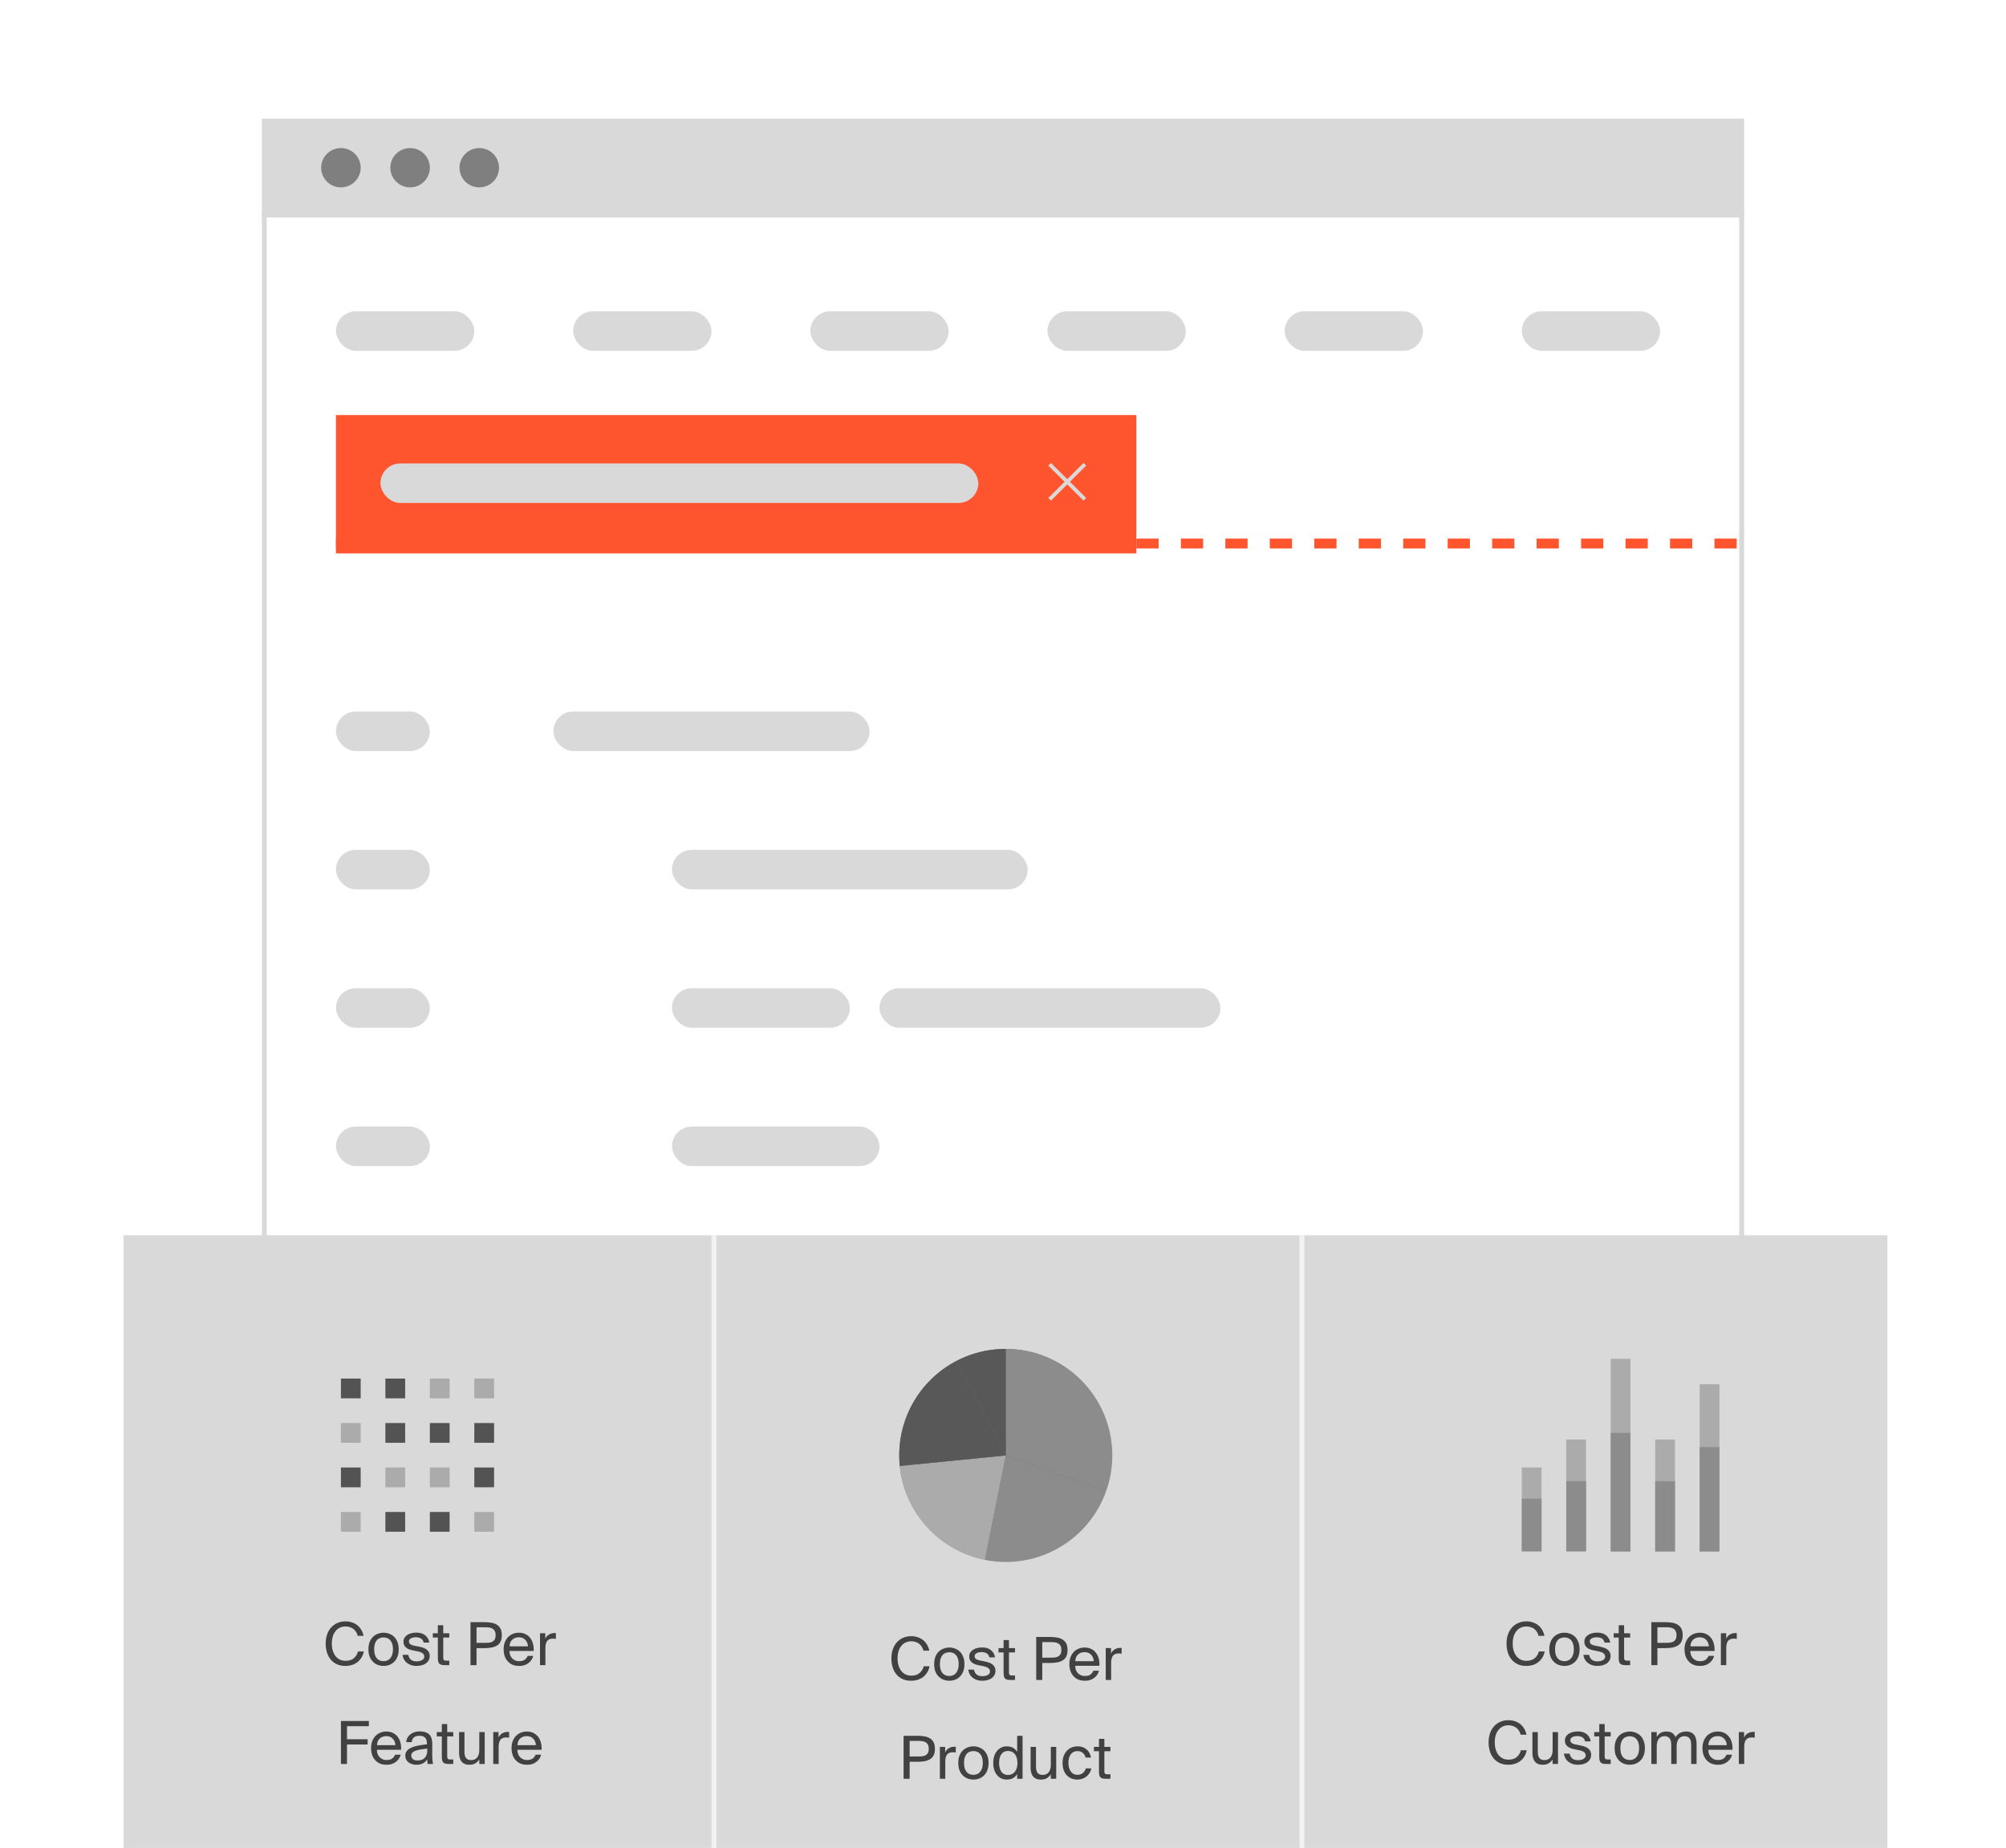 <svg width="406" height="374" viewBox="0 0 406 374" fill="none" xmlns="http://www.w3.org/2000/svg"><path fill="#fff" d="M0 0h406v374H0z"/><path d="M53.5 43.5h299V306a1.5 1.5 0 0 1-1.5 1.5H55a1.5 1.5 0 0 1-1.5-1.5V43.5Z" fill="#fff" stroke="#D9D9D9"/><mask id="a" style="mask-type:alpha" maskUnits="userSpaceOnUse" x="53" y="43" width="300" height="266"><path d="M53 43h300v265H53V43Z" fill="#D9D9D9"/></mask><g mask="url(#a)"><rect x="68" y="144" width="19" height="8" rx="4" fill="#D9D9D9"/><rect x="68" y="172" width="19" height="8" rx="4" fill="#D9D9D9"/><rect x="68" y="228" width="19" height="8" rx="4" fill="#D9D9D9"/><rect x="68" y="256" width="19" height="8" rx="4" fill="#D9D9D9"/><rect x="68" y="283" width="19" height="8" rx="4" fill="#D9D9D9"/><rect x="68" y="200" width="19" height="8" rx="4" fill="#D9D9D9"/><rect x="136" y="228" width="42" height="8" rx="4" fill="#D9D9D9"/><rect x="136" y="256" width="143" height="8" rx="4" fill="#D9D9D9"/><rect x="151" y="283" width="100" height="8" rx="4" fill="#D9D9D9"/><rect x="136" y="172" width="72" height="8" rx="4" fill="#D9D9D9"/><rect x="136" y="200" width="36" height="8" rx="4" fill="#D9D9D9"/><rect x="178" y="200" width="69" height="8" rx="4" fill="#D9D9D9"/><rect x="164" y="63.001" width="28" height="8" rx="4" fill="#D9D9D9"/><rect x="260" y="63.001" width="28" height="8" rx="4" fill="#D9D9D9"/><rect x="68" y="63.001" width="28" height="8" rx="4" fill="#D9D9D9"/><rect x="116" y="63.001" width="28" height="8" rx="4" fill="#D9D9D9"/><rect x="212" y="63.001" width="28" height="8" rx="4" fill="#D9D9D9"/><rect x="308" y="63.001" width="28" height="8" rx="4" fill="#D9D9D9"/><path d="M68 110h451" stroke="#FE552E" stroke-width="2" stroke-dasharray="4.5 4.5"/><path d="M68 84h162v28H68V84Z" fill="#FE552E"/><path d="m212.711 93.697-.539.536 3.293 3.274-3.293 3.274.539.536 3.293-3.274 3.293 3.274.539-.536-3.293-3.274 3.293-3.274-.539-.536-3.293 3.274-3.293-3.274Z" fill="#D9D9D9"/><rect x="77" y="93.794" width="121" height="8" rx="4" fill="#D9D9D9"/><rect x="112" y="144" width="64" height="8" rx="4" fill="#D9D9D9"/></g><path d="M53 24h300v20H53V24Z" fill="#D9D9D9"/><ellipse cx="69" cy="33.943" rx="4" ry="3.977" fill="#7F7F7F"/><ellipse cx="83" cy="33.943" rx="4" ry="3.977" fill="#7F7F7F"/><ellipse cx="97" cy="33.943" rx="4" ry="3.977" fill="#7F7F7F"/><path fill="#D9D9D9" d="M25 250h357v124H25z"/><path stroke="#F2F2F2" d="M263.5 250v124"/><path stroke="#F2F2F2" d="M144.5 250v124"/><path d="M73.633 334.228c-.096.48-.26.904-.492 1.272-.224.36-.5.664-.828.912-.328.248-.7.436-1.116.564-.416.12-.86.18-1.332.18-.624 0-1.18-.112-1.668-.336a3.613 3.613 0 0 1-1.248-.936 4.153 4.153 0 0 1-.768-1.428 5.98 5.98 0 0 1-.264-1.824c0-.672.096-1.284.288-1.836a4.112 4.112 0 0 1 .816-1.416 3.64 3.64 0 0 1 1.272-.912 4.136 4.136 0 0 1 1.668-.324c.448 0 .872.068 1.272.204a3.33 3.33 0 0 1 1.872 1.488c.224.36.384.772.48 1.236h-1.188a2.516 2.516 0 0 0-.312-.756 2.185 2.185 0 0 0-.516-.6 2.383 2.383 0 0 0-.732-.396 2.873 2.873 0 0 0-.936-.144 2.59 2.59 0 0 0-1.08.228 2.358 2.358 0 0 0-.864.66 3.17 3.17 0 0 0-.588 1.08 4.957 4.957 0 0 0-.204 1.488c0 .552.068 1.044.204 1.476.136.432.328.8.576 1.104.248.296.54.524.876.684.336.152.708.228 1.116.228.696 0 1.252-.176 1.668-.528a2.49 2.49 0 0 0 .84-1.368h1.188Zm2.104-.432c0 .432.048.8.144 1.104.104.304.24.552.408.744.176.192.38.332.612.42.232.088.476.132.732.132s.5-.048.732-.144c.232-.096.432-.24.6-.432.176-.2.312-.448.408-.744.104-.304.156-.664.156-1.08 0-.432-.052-.8-.156-1.104a1.953 1.953 0 0 0-.408-.744 1.49 1.49 0 0 0-.6-.42 2.047 2.047 0 0 0-.732-.132c-.256 0-.5.044-.732.132-.232.08-.436.216-.612.408-.168.192-.304.44-.408.744-.096.304-.144.676-.144 1.116Zm-1.164 0c0-.584.084-1.088.252-1.512.176-.424.408-.772.696-1.044a2.72 2.72 0 0 1 .984-.6 3.23 3.23 0 0 1 2.256 0c.368.128.696.328.984.6.288.272.516.62.684 1.044.176.424.264.928.264 1.512s-.088 1.088-.264 1.512a2.858 2.858 0 0 1-.684 1.044 2.867 2.867 0 0 1-.984.612 3.41 3.41 0 0 1-2.256 0 2.867 2.867 0 0 1-.984-.612 2.985 2.985 0 0 1-.696-1.044c-.168-.424-.252-.928-.252-1.512Zm11.172-1.368c-.088-.384-.272-.656-.552-.816-.272-.168-.612-.252-1.02-.252-.168 0-.336.016-.504.048-.168.024-.32.072-.456.144a1.01 1.01 0 0 0-.324.252.592.592 0 0 0-.12.372c0 .256.088.448.264.576.176.128.432.228.768.3l.912.18c.304.064.592.14.864.228.28.088.52.208.72.36.208.144.372.324.492.54.12.216.18.48.18.792 0 .32-.068.604-.204.852-.136.248-.324.46-.564.636-.24.168-.524.296-.852.384-.32.088-.672.132-1.056.132a3.32 3.32 0 0 1-1.164-.192 2.858 2.858 0 0 1-.864-.504 2.405 2.405 0 0 1-.552-.72 2.64 2.64 0 0 1-.24-.828h1.152c.088.416.264.74.528.972.272.232.66.348 1.164.348.44 0 .808-.084 1.104-.252.296-.168.444-.404.444-.708a.8.8 0 0 0-.108-.42.896.896 0 0 0-.3-.3 1.351 1.351 0 0 0-.432-.204 4.377 4.377 0 0 0-.516-.144l-.96-.192a5.109 5.109 0 0 1-.684-.192 2.356 2.356 0 0 1-.612-.324 1.644 1.644 0 0 1-.432-.504c-.104-.208-.156-.464-.156-.768 0-.288.068-.54.204-.756.136-.224.32-.412.552-.564.24-.16.52-.28.84-.36.32-.08.664-.12 1.032-.12.728 0 1.316.18 1.764.54.448.36.724.848.828 1.464h-1.14Zm2.872-3.504h1.092v1.62h1.224v.876H89.71v3.828c0 .168.004.308.012.42a.666.666 0 0 0 .084.252.366.366 0 0 0 .204.132c.088.024.212.036.372.036h.552V337h-.792c-.312 0-.568-.02-.768-.06a.957.957 0 0 1-.456-.24 1.053 1.053 0 0 1-.24-.492 4.687 4.687 0 0 1-.06-.828v-3.96h-1.02v-.876h1.02v-1.62Zm9.33-.624a9.02 9.02 0 0 1 1.452.108c.448.072.832.208 1.152.408.32.192.568.46.744.804.176.336.264.772.264 1.308 0 .544-.088.988-.264 1.332-.176.336-.424.6-.744.792-.32.192-.704.324-1.152.396a9.02 9.02 0 0 1-1.452.108h-1.5V337h-1.224v-8.7h2.724Zm-1.5 1.032v3.156h1.596c.32 0 .616-.012.888-.036.28-.032.52-.1.72-.204.208-.112.368-.268.48-.468.12-.208.18-.492.18-.852 0-.352-.06-.632-.18-.84a1.14 1.14 0 0 0-.48-.492c-.2-.112-.44-.184-.72-.216a7.626 7.626 0 0 0-.888-.048h-1.596Zm8.621 7.824c-.52 0-.976-.084-1.368-.252a2.83 2.83 0 0 1-.972-.72 3.107 3.107 0 0 1-.6-1.068 4.43 4.43 0 0 1-.192-1.332c0-.512.076-.972.228-1.38.16-.416.376-.768.648-1.056.28-.296.608-.52.984-.672.376-.16.788-.24 1.236-.24.496 0 .936.096 1.32.288.392.192.716.456.972.792s.44.728.552 1.176c.12.448.164.928.132 1.44h-4.884c0 .32.048.608.144.864a1.865 1.865 0 0 0 1.032 1.056c.232.096.48.144.744.144.504 0 .888-.096 1.152-.288.264-.2.464-.46.6-.78h1.128c-.072.28-.188.544-.348.792-.16.24-.36.452-.6.636a2.818 2.818 0 0 1-.828.444c-.32.104-.68.156-1.08.156Zm-.036-5.784c-.552 0-1 .16-1.344.48-.344.312-.528.76-.552 1.344h3.72a2.106 2.106 0 0 0-.132-.66 1.737 1.737 0 0 0-.348-.588 1.655 1.655 0 0 0-.564-.42 1.834 1.834 0 0 0-.78-.156Zm7.478.312a5.011 5.011 0 0 0-.612-.048c-.504 0-.884.152-1.14.456-.248.304-.372.812-.372 1.524V337h-1.092v-6.456h1.068v1.128c.16-.368.396-.648.708-.84.32-.2.692-.308 1.116-.324h.156c.048 0 .104.004.168.012v1.164ZM69.003 348.3h5.652v1.056h-4.428v2.64h4.176v1.056h-4.176V357h-1.224v-8.7Zm9.235 8.856c-.52 0-.976-.084-1.368-.252a2.831 2.831 0 0 1-.973-.72 3.107 3.107 0 0 1-.6-1.068 4.43 4.43 0 0 1-.191-1.332c0-.512.076-.972.228-1.38.16-.416.376-.768.647-1.056.28-.296.609-.52.985-.672.376-.16.788-.24 1.236-.24.496 0 .936.096 1.32.288.391.192.715.456.971.792.257.336.44.728.553 1.176.12.448.163.928.131 1.44h-4.884c0 .32.048.608.144.864.105.256.245.472.42.648.177.176.38.312.612.408.233.096.48.144.745.144.504 0 .888-.096 1.152-.288.263-.2.463-.46.6-.78h1.128c-.072.28-.188.544-.348.792-.16.24-.36.452-.6.636a2.818 2.818 0 0 1-.828.444c-.32.104-.68.156-1.08.156Zm-.037-5.784c-.551 0-1 .16-1.343.48-.345.312-.529.76-.553 1.344h3.72a2.106 2.106 0 0 0-.132-.66 1.737 1.737 0 0 0-.347-.588 1.655 1.655 0 0 0-.565-.42 1.834 1.834 0 0 0-.78-.156Zm8.284 2.52c-.496.048-.944.108-1.344.18-.4.064-.74.148-1.02.252-.28.096-.496.224-.648.384a.766.766 0 0 0-.228.564.95.95 0 0 0 .324.744c.224.184.532.276.924.276.256 0 .504-.032.744-.096.24-.072.452-.188.636-.348.184-.168.332-.392.444-.672.112-.28.168-.636.168-1.068v-.216Zm-2.232 3.264a2.79 2.79 0 0 1-.864-.132c-.264-.08-.5-.196-.708-.348-.2-.16-.36-.352-.48-.576a1.771 1.771 0 0 1-.168-.78c0-.384.104-.704.312-.96.208-.264.5-.48.876-.648a6.126 6.126 0 0 1 1.38-.42 21.915 21.915 0 0 1 1.8-.264v-.18c0-.304-.04-.556-.12-.756a1.05 1.05 0 0 0-.312-.468 1.154 1.154 0 0 0-.48-.252 2.322 2.322 0 0 0-.588-.072c-.504 0-.884.116-1.14.348-.256.224-.396.536-.42.936h-1.128c.024-.344.116-.652.276-.924.16-.272.364-.5.612-.684.248-.184.528-.324.84-.42.312-.096.636-.144.972-.144.896 0 1.552.208 1.968.624.416.416.62 1.088.612 2.016l-.012 1.512c-.008.544 0 1.012.024 1.404.032.384.08.728.144 1.032h-1.104c-.016-.12-.032-.26-.048-.42a9.174 9.174 0 0 1-.036-.528 2.22 2.22 0 0 1-.828.804c-.344.2-.804.3-1.38.3Zm5.167-8.232h1.092v1.62h1.224v.876h-1.224v3.828c0 .168.004.308.012.42a.666.666 0 0 0 .084.252.366.366 0 0 0 .204.132c.088.024.212.036.372.036h.552V357h-.792c-.312 0-.568-.02-.768-.06a.957.957 0 0 1-.456-.24 1.053 1.053 0 0 1-.24-.492 4.687 4.687 0 0 1-.06-.828v-3.96H88.4v-.876h1.02v-1.62Zm7.587 7.152c-.184.304-.437.56-.757.768-.311.208-.736.312-1.272.312-.375 0-.695-.06-.96-.18a1.714 1.714 0 0 1-.636-.504 2.399 2.399 0 0 1-.36-.792 4.376 4.376 0 0 1-.108-1.008v-4.128h1.093v3.804c0 .248.011.484.035.708.032.224.096.424.192.6.097.168.233.304.409.408.183.096.424.144.72.144.52 0 .924-.176 1.212-.528.287-.36.431-.888.431-1.584v-3.552H98.1V357h-1.093v-.924Zm6.04-4.392a5.011 5.011 0 0 0-.612-.048c-.504 0-.884.152-1.14.456-.248.304-.372.812-.372 1.524V357h-1.092v-6.456h1.068v1.128c.16-.368.396-.648.708-.84.32-.2.692-.308 1.116-.324h.156c.048 0 .104.004.168.012v1.164Zm3.62 5.472c-.52 0-.976-.084-1.368-.252a2.83 2.83 0 0 1-.972-.72 3.107 3.107 0 0 1-.6-1.068 4.43 4.43 0 0 1-.192-1.332c0-.512.076-.972.228-1.38.16-.416.376-.768.648-1.056.28-.296.608-.52.984-.672.376-.16.788-.24 1.236-.24.496 0 .936.096 1.32.288.392.192.716.456.972.792s.44.728.552 1.176c.12.448.164.928.132 1.44h-4.884c0 .32.048.608.144.864a1.865 1.865 0 0 0 1.032 1.056c.232.096.48.144.744.144.504 0 .888-.096 1.152-.288.264-.2.464-.46.6-.78h1.128c-.072.28-.188.544-.348.792-.16.24-.36.452-.6.636a2.818 2.818 0 0 1-.828.444c-.32.104-.68.156-1.08.156Zm-.036-5.784c-.552 0-1 .16-1.344.48-.344.312-.528.76-.552 1.344h3.72a2.106 2.106 0 0 0-.132-.66 1.737 1.737 0 0 0-.348-.588 1.655 1.655 0 0 0-.564-.42 1.834 1.834 0 0 0-.78-.156Z" fill="#414141"/><path d="M188.133 337.228c-.096.48-.26.904-.492 1.272-.224.36-.5.664-.828.912-.328.248-.7.436-1.116.564-.416.12-.86.18-1.332.18-.624 0-1.18-.112-1.668-.336a3.613 3.613 0 0 1-1.248-.936 4.153 4.153 0 0 1-.768-1.428 5.98 5.98 0 0 1-.264-1.824c0-.672.096-1.284.288-1.836a4.112 4.112 0 0 1 .816-1.416 3.64 3.64 0 0 1 1.272-.912 4.136 4.136 0 0 1 1.668-.324c.448 0 .872.068 1.272.204a3.33 3.33 0 0 1 1.872 1.488c.224.36.384.772.48 1.236h-1.188a2.516 2.516 0 0 0-.312-.756 2.185 2.185 0 0 0-.516-.6 2.383 2.383 0 0 0-.732-.396 2.873 2.873 0 0 0-.936-.144 2.59 2.59 0 0 0-1.08.228 2.358 2.358 0 0 0-.864.66 3.17 3.17 0 0 0-.588 1.08 4.957 4.957 0 0 0-.204 1.488c0 .552.068 1.044.204 1.476.136.432.328.8.576 1.104.248.296.54.524.876.684.336.152.708.228 1.116.228.696 0 1.252-.176 1.668-.528a2.49 2.49 0 0 0 .84-1.368h1.188Zm2.104-.432c0 .432.048.8.144 1.104.104.304.24.552.408.744.176.192.38.332.612.42.232.088.476.132.732.132s.5-.048.732-.144c.232-.096.432-.24.6-.432.176-.2.312-.448.408-.744.104-.304.156-.664.156-1.08 0-.432-.052-.8-.156-1.104a1.953 1.953 0 0 0-.408-.744 1.49 1.49 0 0 0-.6-.42 2.047 2.047 0 0 0-.732-.132c-.256 0-.5.044-.732.132-.232.08-.436.216-.612.408-.168.192-.304.44-.408.744-.096.304-.144.676-.144 1.116Zm-1.164 0c0-.584.084-1.088.252-1.512.176-.424.408-.772.696-1.044a2.72 2.72 0 0 1 .984-.6 3.23 3.23 0 0 1 2.256 0c.368.128.696.328.984.6.288.272.516.62.684 1.044.176.424.264.928.264 1.512s-.088 1.088-.264 1.512a2.858 2.858 0 0 1-.684 1.044 2.867 2.867 0 0 1-.984.612 3.41 3.41 0 0 1-2.256 0 2.867 2.867 0 0 1-.984-.612 2.985 2.985 0 0 1-.696-1.044c-.168-.424-.252-.928-.252-1.512Zm11.172-1.368c-.088-.384-.272-.656-.552-.816-.272-.168-.612-.252-1.02-.252-.168 0-.336.016-.504.048-.168.024-.32.072-.456.144a1.01 1.01 0 0 0-.324.252.592.592 0 0 0-.12.372c0 .256.088.448.264.576.176.128.432.228.768.3l.912.18c.304.064.592.14.864.228.28.088.52.208.72.36.208.144.372.324.492.54.12.216.18.48.18.792 0 .32-.068.604-.204.852-.136.248-.324.46-.564.636-.24.168-.524.296-.852.384-.32.088-.672.132-1.056.132a3.32 3.32 0 0 1-1.164-.192 2.858 2.858 0 0 1-.864-.504 2.405 2.405 0 0 1-.552-.72 2.64 2.64 0 0 1-.24-.828h1.152c.088.416.264.74.528.972.272.232.66.348 1.164.348.44 0 .808-.084 1.104-.252.296-.168.444-.404.444-.708a.8.8 0 0 0-.108-.42.896.896 0 0 0-.3-.3 1.351 1.351 0 0 0-.432-.204 4.377 4.377 0 0 0-.516-.144l-.96-.192a5.109 5.109 0 0 1-.684-.192 2.356 2.356 0 0 1-.612-.324 1.644 1.644 0 0 1-.432-.504c-.104-.208-.156-.464-.156-.768 0-.288.068-.54.204-.756.136-.224.32-.412.552-.564.24-.16.52-.28.84-.36.32-.08.664-.12 1.032-.12.728 0 1.316.18 1.764.54.448.36.724.848.828 1.464h-1.14Zm2.872-3.504h1.092v1.62h1.224v.876h-1.224v3.828c0 .168.004.308.012.42a.666.666 0 0 0 .084.252.366.366 0 0 0 .204.132c.088.024.212.036.372.036h.552V340h-.792c-.312 0-.568-.02-.768-.06a.957.957 0 0 1-.456-.24 1.053 1.053 0 0 1-.24-.492 4.687 4.687 0 0 1-.06-.828v-3.96h-1.02v-.876h1.02v-1.62Zm9.33-.624a9.02 9.02 0 0 1 1.452.108 3.07 3.07 0 0 1 1.152.408c.32.192.568.46.744.804.176.336.264.772.264 1.308 0 .544-.088.988-.264 1.332-.176.336-.424.6-.744.792a3.21 3.21 0 0 1-1.152.396 9.02 9.02 0 0 1-1.452.108h-1.5V340h-1.224v-8.7h2.724Zm-1.5 1.032v3.156h1.596c.32 0 .616-.012.888-.036.28-.032.52-.1.72-.204.208-.112.368-.268.48-.468.12-.208.18-.492.18-.852 0-.352-.06-.632-.18-.84a1.14 1.14 0 0 0-.48-.492c-.2-.112-.44-.184-.72-.216a7.626 7.626 0 0 0-.888-.048h-1.596Zm8.621 7.824c-.52 0-.976-.084-1.368-.252a2.83 2.83 0 0 1-.972-.72 3.107 3.107 0 0 1-.6-1.068 4.43 4.43 0 0 1-.192-1.332c0-.512.076-.972.228-1.38.16-.416.376-.768.648-1.056.28-.296.608-.52.984-.672.376-.16.788-.24 1.236-.24.496 0 .936.096 1.32.288.392.192.716.456.972.792s.44.728.552 1.176c.12.448.164.928.132 1.44h-4.884c0 .32.048.608.144.864a1.865 1.865 0 0 0 1.032 1.056c.232.096.48.144.744.144.504 0 .888-.096 1.152-.288.264-.2.464-.46.6-.78h1.128c-.072.28-.188.544-.348.792-.16.24-.36.452-.6.636a2.818 2.818 0 0 1-.828.444c-.32.104-.68.156-1.08.156Zm-.036-5.784c-.552 0-1 .16-1.344.48-.344.312-.528.76-.552 1.344h3.72a2.106 2.106 0 0 0-.132-.66 1.737 1.737 0 0 0-.348-.588 1.655 1.655 0 0 0-.564-.42 1.834 1.834 0 0 0-.78-.156Zm7.478.312a5.011 5.011 0 0 0-.612-.048c-.504 0-.884.152-1.14.456-.248.304-.372.812-.372 1.524V340h-1.092v-6.456h1.068v1.128c.16-.368.396-.648.708-.84.32-.2.692-.308 1.116-.324h.156c.048 0 .104.004.168.012v1.164ZM185.606 351.3a9.02 9.02 0 0 1 1.452.108 3.07 3.07 0 0 1 1.152.408c.32.192.568.46.744.804.176.336.264.772.264 1.308 0 .544-.088.988-.264 1.332-.176.336-.424.6-.744.792a3.21 3.21 0 0 1-1.152.396 9.02 9.02 0 0 1-1.452.108h-1.5V360h-1.224v-8.7h2.724Zm-1.5 1.032v3.156h1.596c.32 0 .616-.012.888-.036.28-.032.52-.1.72-.204.208-.112.368-.268.48-.468.12-.208.18-.492.18-.852 0-.352-.06-.632-.18-.84a1.14 1.14 0 0 0-.48-.492c-.2-.112-.44-.184-.72-.216a7.626 7.626 0 0 0-.888-.048h-1.596Zm9.335 2.352a5.011 5.011 0 0 0-.612-.048c-.504 0-.884.152-1.14.456-.248.304-.372.812-.372 1.524V360h-1.092v-6.456h1.068v1.128c.16-.368.396-.648.708-.84.32-.2.692-.308 1.116-.324h.156c.048 0 .104.004.168.012v1.164Zm1.677 2.112c0 .432.048.8.144 1.104.104.304.24.552.408.744.176.192.38.332.612.42.232.088.476.132.732.132s.5-.048.732-.144c.232-.096.432-.24.6-.432.176-.2.312-.448.408-.744.104-.304.156-.664.156-1.08 0-.432-.052-.8-.156-1.104a1.953 1.953 0 0 0-.408-.744 1.49 1.49 0 0 0-.6-.42 2.047 2.047 0 0 0-.732-.132c-.256 0-.5.044-.732.132-.232.08-.436.216-.612.408-.168.192-.304.44-.408.744-.096.304-.144.676-.144 1.116Zm-1.164 0c0-.584.084-1.088.252-1.512.176-.424.408-.772.696-1.044a2.72 2.72 0 0 1 .984-.6 3.23 3.23 0 0 1 2.256 0c.368.128.696.328.984.6.288.272.516.62.684 1.044.176.424.264.928.264 1.512s-.088 1.088-.264 1.512a2.858 2.858 0 0 1-.684 1.044 2.867 2.867 0 0 1-.984.612 3.41 3.41 0 0 1-2.256 0 2.867 2.867 0 0 1-.984-.612 2.985 2.985 0 0 1-.696-1.044c-.168-.424-.252-.928-.252-1.512Zm11.913-5.496h1.092v8.7h-1.092v-.972c-.2.344-.472.62-.816.828-.344.2-.776.3-1.296.3-.384 0-.74-.072-1.068-.216a2.544 2.544 0 0 1-.864-.66 3.204 3.204 0 0 1-.588-1.056 4.591 4.591 0 0 1-.204-1.428c0-.528.068-1 .204-1.416.144-.416.34-.768.588-1.056.248-.288.536-.508.864-.66a2.509 2.509 0 0 1 1.068-.228c.52 0 .952.104 1.296.312.344.2.616.472.816.816V351.3Zm.048 5.496c0-.424-.052-.788-.156-1.092a2.072 2.072 0 0 0-.42-.756c-.176-.2-.38-.344-.612-.432a1.75 1.75 0 0 0-.696-.144c-.584 0-1.032.212-1.344.636-.312.416-.468 1.012-.468 1.788s.156 1.376.468 1.8c.312.416.76.624 1.344.624.24 0 .472-.044.696-.132a1.71 1.71 0 0 0 .612-.432c.176-.2.316-.452.42-.756a3.5 3.5 0 0 0 .156-1.104Zm6.763 2.28c-.184.304-.436.56-.756.768-.312.208-.736.312-1.272.312-.376 0-.696-.06-.96-.18a1.714 1.714 0 0 1-.636-.504 2.399 2.399 0 0 1-.36-.792 4.376 4.376 0 0 1-.108-1.008v-4.128h1.092v3.804c0 .248.012.484.036.708.032.224.096.424.192.6.096.168.232.304.408.408.184.096.424.144.72.144.52 0 .924-.176 1.212-.528.288-.36.432-.888.432-1.584v-3.552h1.092V360h-1.092v-.924Zm5.465-5.64c.4 0 .756.068 1.068.204a2.475 2.475 0 0 1 1.332 1.248 2.7 2.7 0 0 1 .264.816h-1.104a1.607 1.607 0 0 0-.552-.936c-.28-.248-.64-.372-1.08-.372-.256 0-.496.048-.72.144a1.599 1.599 0 0 0-.576.444c-.16.192-.288.436-.384.732a3.439 3.439 0 0 0-.144 1.056c0 .408.048.764.144 1.068.096.304.228.556.396.756.168.2.36.352.576.456.224.096.46.144.708.144.24 0 .452-.036.636-.108.192-.072.356-.168.492-.288a1.735 1.735 0 0 0 .552-.9h1.128a2.633 2.633 0 0 1-.324.864c-.16.272-.364.512-.612.72-.24.208-.524.372-.852.492-.32.12-.672.18-1.056.18-.472 0-.892-.084-1.26-.252-.368-.168-.68-.4-.936-.696a3.084 3.084 0 0 1-.588-1.056 4.634 4.634 0 0 1-.192-1.368c0-.48.068-.924.204-1.332.144-.408.348-.76.612-1.056.264-.304.584-.54.96-.708.384-.168.82-.252 1.308-.252Zm4.281-1.512h1.092v1.62h1.224v.876h-1.224v3.828c0 .168.004.308.012.42a.666.666 0 0 0 .084.252.366.366 0 0 0 .204.132c.088.024.212.036.372.036h.552V360h-.792c-.312 0-.568-.02-.768-.06a.957.957 0 0 1-.456-.24 1.053 1.053 0 0 1-.24-.492 4.687 4.687 0 0 1-.06-.828v-3.96h-1.02v-.876h1.02v-1.62Z" fill="#414141"/><path d="M312.633 334.228c-.096.48-.26.904-.492 1.272-.224.36-.5.664-.828.912-.328.248-.7.436-1.116.564-.416.12-.86.18-1.332.18-.624 0-1.18-.112-1.668-.336a3.613 3.613 0 0 1-1.248-.936 4.153 4.153 0 0 1-.768-1.428 5.98 5.98 0 0 1-.264-1.824c0-.672.096-1.284.288-1.836a4.112 4.112 0 0 1 .816-1.416 3.64 3.64 0 0 1 1.272-.912 4.136 4.136 0 0 1 1.668-.324c.448 0 .872.068 1.272.204a3.33 3.33 0 0 1 1.872 1.488c.224.36.384.772.48 1.236h-1.188a2.516 2.516 0 0 0-.312-.756 2.185 2.185 0 0 0-.516-.6 2.383 2.383 0 0 0-.732-.396 2.873 2.873 0 0 0-.936-.144 2.59 2.59 0 0 0-1.08.228 2.358 2.358 0 0 0-.864.66 3.17 3.17 0 0 0-.588 1.08 4.957 4.957 0 0 0-.204 1.488c0 .552.068 1.044.204 1.476.136.432.328.8.576 1.104.248.296.54.524.876.684.336.152.708.228 1.116.228.696 0 1.252-.176 1.668-.528a2.49 2.49 0 0 0 .84-1.368h1.188Zm2.104-.432c0 .432.048.8.144 1.104.104.304.24.552.408.744.176.192.38.332.612.42.232.088.476.132.732.132s.5-.048.732-.144c.232-.096.432-.24.6-.432.176-.2.312-.448.408-.744.104-.304.156-.664.156-1.08 0-.432-.052-.8-.156-1.104a1.953 1.953 0 0 0-.408-.744 1.49 1.49 0 0 0-.6-.42 2.047 2.047 0 0 0-.732-.132c-.256 0-.5.044-.732.132-.232.08-.436.216-.612.408-.168.192-.304.44-.408.744-.096.304-.144.676-.144 1.116Zm-1.164 0c0-.584.084-1.088.252-1.512.176-.424.408-.772.696-1.044a2.72 2.72 0 0 1 .984-.6 3.23 3.23 0 0 1 2.256 0c.368.128.696.328.984.6.288.272.516.62.684 1.044.176.424.264.928.264 1.512s-.088 1.088-.264 1.512a2.858 2.858 0 0 1-.684 1.044 2.867 2.867 0 0 1-.984.612 3.41 3.41 0 0 1-2.256 0 2.867 2.867 0 0 1-.984-.612 2.985 2.985 0 0 1-.696-1.044c-.168-.424-.252-.928-.252-1.512Zm11.172-1.368c-.088-.384-.272-.656-.552-.816-.272-.168-.612-.252-1.02-.252-.168 0-.336.016-.504.048-.168.024-.32.072-.456.144a1.01 1.01 0 0 0-.324.252.592.592 0 0 0-.12.372c0 .256.088.448.264.576.176.128.432.228.768.3l.912.18c.304.064.592.14.864.228.28.088.52.208.72.36.208.144.372.324.492.54.12.216.18.48.18.792 0 .32-.068.604-.204.852-.136.248-.324.46-.564.636-.24.168-.524.296-.852.384-.32.088-.672.132-1.056.132a3.32 3.32 0 0 1-1.164-.192 2.858 2.858 0 0 1-.864-.504 2.405 2.405 0 0 1-.552-.72 2.64 2.64 0 0 1-.24-.828h1.152c.088.416.264.74.528.972.272.232.66.348 1.164.348.44 0 .808-.084 1.104-.252.296-.168.444-.404.444-.708a.8.8 0 0 0-.108-.42.896.896 0 0 0-.3-.3 1.351 1.351 0 0 0-.432-.204 4.377 4.377 0 0 0-.516-.144l-.96-.192a5.109 5.109 0 0 1-.684-.192 2.356 2.356 0 0 1-.612-.324 1.644 1.644 0 0 1-.432-.504c-.104-.208-.156-.464-.156-.768 0-.288.068-.54.204-.756.136-.224.32-.412.552-.564.24-.16.52-.28.84-.36.32-.08.664-.12 1.032-.12.728 0 1.316.18 1.764.54.448.36.724.848.828 1.464h-1.14Zm2.872-3.504h1.092v1.62h1.224v.876h-1.224v3.828c0 .168.004.308.012.42a.666.666 0 0 0 .084.252.366.366 0 0 0 .204.132c.088.024.212.036.372.036h.552V337h-.792c-.312 0-.568-.02-.768-.06a.957.957 0 0 1-.456-.24 1.053 1.053 0 0 1-.24-.492 4.687 4.687 0 0 1-.06-.828v-3.96h-1.02v-.876h1.02v-1.62Zm9.33-.624a9.02 9.02 0 0 1 1.452.108 3.07 3.07 0 0 1 1.152.408c.32.192.568.46.744.804.176.336.264.772.264 1.308 0 .544-.088.988-.264 1.332-.176.336-.424.6-.744.792a3.21 3.21 0 0 1-1.152.396 9.02 9.02 0 0 1-1.452.108h-1.5V337h-1.224v-8.7h2.724Zm-1.5 1.032v3.156h1.596c.32 0 .616-.012.888-.036.28-.032.52-.1.72-.204.208-.112.368-.268.48-.468.12-.208.18-.492.18-.852 0-.352-.06-.632-.18-.84a1.14 1.14 0 0 0-.48-.492c-.2-.112-.44-.184-.72-.216a7.626 7.626 0 0 0-.888-.048h-1.596Zm8.621 7.824c-.52 0-.976-.084-1.368-.252a2.83 2.83 0 0 1-.972-.72 3.107 3.107 0 0 1-.6-1.068 4.43 4.43 0 0 1-.192-1.332c0-.512.076-.972.228-1.38.16-.416.376-.768.648-1.056.28-.296.608-.52.984-.672.376-.16.788-.24 1.236-.24.496 0 .936.096 1.32.288.392.192.716.456.972.792s.44.728.552 1.176c.12.448.164.928.132 1.44h-4.884c0 .32.048.608.144.864a1.865 1.865 0 0 0 1.032 1.056c.232.096.48.144.744.144.504 0 .888-.096 1.152-.288.264-.2.464-.46.6-.78h1.128c-.072.28-.188.544-.348.792-.16.24-.36.452-.6.636a2.818 2.818 0 0 1-.828.444c-.32.104-.68.156-1.08.156Zm-.036-5.784c-.552 0-1 .16-1.344.48-.344.312-.528.76-.552 1.344h3.72a2.106 2.106 0 0 0-.132-.66 1.737 1.737 0 0 0-.348-.588 1.655 1.655 0 0 0-.564-.42 1.834 1.834 0 0 0-.78-.156Zm7.478.312a5.011 5.011 0 0 0-.612-.048c-.504 0-.884.152-1.14.456-.248.304-.372.812-.372 1.524V337h-1.092v-6.456h1.068v1.128c.16-.368.396-.648.708-.84.32-.2.692-.308 1.116-.324h.156c.048 0 .104.004.168.012v1.164ZM309 354.228c-.096.48-.26.904-.492 1.272-.224.36-.5.664-.828.912-.328.248-.7.436-1.116.564-.416.12-.86.18-1.332.18-.624 0-1.18-.112-1.668-.336a3.613 3.613 0 0 1-1.248-.936 4.153 4.153 0 0 1-.768-1.428 5.98 5.98 0 0 1-.264-1.824c0-.672.096-1.284.288-1.836a4.112 4.112 0 0 1 .816-1.416 3.64 3.64 0 0 1 1.272-.912 4.136 4.136 0 0 1 1.668-.324c.448 0 .872.068 1.272.204a3.33 3.33 0 0 1 1.872 1.488c.224.36.384.772.48 1.236h-1.188a2.516 2.516 0 0 0-.312-.756 2.185 2.185 0 0 0-.516-.6 2.383 2.383 0 0 0-.732-.396 2.873 2.873 0 0 0-.936-.144 2.59 2.59 0 0 0-1.08.228 2.358 2.358 0 0 0-.864.66 3.17 3.17 0 0 0-.588 1.08 4.957 4.957 0 0 0-.204 1.488c0 .552.068 1.044.204 1.476.136.432.328.8.576 1.104.248.296.54.524.876.684.336.152.708.228 1.116.228.696 0 1.252-.176 1.668-.528a2.49 2.49 0 0 0 .84-1.368H309Zm5.239 1.848c-.184.304-.436.56-.756.768-.312.208-.736.312-1.272.312-.376 0-.696-.06-.96-.18a1.714 1.714 0 0 1-.636-.504 2.399 2.399 0 0 1-.36-.792 4.376 4.376 0 0 1-.108-1.008v-4.128h1.092v3.804c0 .248.012.484.036.708.032.224.096.424.192.6.096.168.232.304.408.408.184.096.424.144.72.144.52 0 .924-.176 1.212-.528.288-.36.432-.888.432-1.584v-3.552h1.092V357h-1.092v-.924Zm6.568-3.648c-.088-.384-.272-.656-.552-.816-.272-.168-.612-.252-1.02-.252-.168 0-.336.016-.504.048-.168.024-.32.072-.456.144a1.01 1.01 0 0 0-.324.252.592.592 0 0 0-.12.372c0 .256.088.448.264.576.176.128.432.228.768.3l.912.18c.304.064.592.14.864.228.28.088.52.208.72.36.208.144.372.324.492.54.12.216.18.48.18.792 0 .32-.068.604-.204.852-.136.248-.324.46-.564.636-.24.168-.524.296-.852.384-.32.088-.672.132-1.056.132a3.32 3.32 0 0 1-1.164-.192 2.858 2.858 0 0 1-.864-.504 2.405 2.405 0 0 1-.552-.72 2.64 2.64 0 0 1-.24-.828h1.152c.088.416.264.74.528.972.272.232.66.348 1.164.348.44 0 .808-.084 1.104-.252.296-.168.444-.404.444-.708a.8.8 0 0 0-.108-.42.896.896 0 0 0-.3-.3 1.351 1.351 0 0 0-.432-.204 4.377 4.377 0 0 0-.516-.144l-.96-.192a5.109 5.109 0 0 1-.684-.192 2.356 2.356 0 0 1-.612-.324 1.644 1.644 0 0 1-.432-.504c-.104-.208-.156-.464-.156-.768 0-.288.068-.54.204-.756.136-.224.32-.412.552-.564.24-.16.52-.28.84-.36.32-.08.664-.12 1.032-.12.728 0 1.316.18 1.764.54.448.36.724.848.828 1.464h-1.14Zm2.873-3.504h1.092v1.62h1.224v.876h-1.224v3.828c0 .168.004.308.012.42a.666.666 0 0 0 .084.252.366.366 0 0 0 .204.132c.088.024.212.036.372.036h.552V357h-.792c-.312 0-.568-.02-.768-.06a.957.957 0 0 1-.456-.24 1.053 1.053 0 0 1-.24-.492 4.687 4.687 0 0 1-.06-.828v-3.96h-1.02v-.876h1.02v-1.62Zm4.276 4.872c0 .432.048.8.144 1.104.104.304.24.552.408.744.176.192.38.332.612.42.232.088.476.132.732.132s.5-.048.732-.144c.232-.096.432-.24.6-.432.176-.2.312-.448.408-.744.104-.304.156-.664.156-1.08 0-.432-.052-.8-.156-1.104a1.953 1.953 0 0 0-.408-.744 1.49 1.49 0 0 0-.6-.42 2.047 2.047 0 0 0-.732-.132c-.256 0-.5.044-.732.132-.232.08-.436.216-.612.408-.168.192-.304.44-.408.744-.096.304-.144.676-.144 1.116Zm-1.164 0c0-.584.084-1.088.252-1.512.176-.424.408-.772.696-1.044a2.72 2.72 0 0 1 .984-.6 3.23 3.23 0 0 1 2.256 0c.368.128.696.328.984.6.288.272.516.62.684 1.044.176.424.264.928.264 1.512s-.088 1.088-.264 1.512a2.858 2.858 0 0 1-.684 1.044 2.867 2.867 0 0 1-.984.612 3.41 3.41 0 0 1-2.256 0 2.867 2.867 0 0 1-.984-.612 2.985 2.985 0 0 1-.696-1.044c-.168-.424-.252-.928-.252-1.512Zm8.519 3.204h-1.092v-6.456h1.092v.972a2.43 2.43 0 0 1 .744-.768c.312-.208.712-.312 1.2-.312.496 0 .892.1 1.188.3.304.2.528.48.672.84.256-.4.568-.688.936-.864.368-.184.78-.276 1.236-.276.376 0 .696.06.96.18s.48.292.648.516c.168.216.288.476.36.78.08.304.12.64.12 1.008V357h-1.092v-3.756c0-.248-.016-.484-.048-.708a1.51 1.51 0 0 0-.204-.588.985.985 0 0 0-.42-.408c-.176-.104-.412-.156-.708-.156-.472 0-.852.18-1.14.54-.28.352-.42.876-.42 1.572V357h-1.092v-3.756c0-.248-.016-.484-.048-.708a1.51 1.51 0 0 0-.204-.588.985.985 0 0 0-.42-.408c-.176-.104-.412-.156-.708-.156-.472 0-.852.18-1.14.54-.28.352-.42.876-.42 1.572V357Zm12.389.156c-.52 0-.976-.084-1.368-.252a2.83 2.83 0 0 1-.972-.72 3.107 3.107 0 0 1-.6-1.068 4.43 4.43 0 0 1-.192-1.332c0-.512.076-.972.228-1.38.16-.416.376-.768.648-1.056.28-.296.608-.52.984-.672.376-.16.788-.24 1.236-.24.496 0 .936.096 1.32.288.392.192.716.456.972.792s.44.728.552 1.176c.12.448.164.928.132 1.44h-4.884c0 .32.048.608.144.864a1.865 1.865 0 0 0 1.032 1.056c.232.096.48.144.744.144.504 0 .888-.096 1.152-.288.264-.2.464-.46.6-.78h1.128c-.072.28-.188.544-.348.792-.16.24-.36.452-.6.636a2.818 2.818 0 0 1-.828.444c-.32.104-.68.156-1.08.156Zm-.036-5.784c-.552 0-1 .16-1.344.48-.344.312-.528.76-.552 1.344h3.72a2.106 2.106 0 0 0-.132-.66 1.737 1.737 0 0 0-.348-.588 1.655 1.655 0 0 0-.564-.42 1.834 1.834 0 0 0-.78-.156Zm7.479.312a5.011 5.011 0 0 0-.612-.048c-.504 0-.884.152-1.14.456-.248.304-.372.812-.372 1.524V357h-1.092v-6.456h1.068v1.128c.16-.368.396-.648.708-.84.32-.2.692-.308 1.116-.324h.156c.048 0 .104.004.168.012v1.164Z" fill="#414141"/><circle cx="203.5" cy="294.5" r="21.5" fill="#6D6D6D"/><path d="M203.562 294.561V273c11.909 0 21.562 9.653 21.562 21.561 0 2.424-.409 4.832-1.21 7.121l-20.352-7.121Z" fill="#8C8C8C"/><path d="m203.563 294.561 20.351 7.121c-3.552 10.153-14.046 16.134-24.593 14.018l4.242-21.139Z" fill="#8C8C8C"/><path d="m203.563 294.561-4.242 21.139a21.562 21.562 0 0 1-17.215-19.008l21.457-2.131Z" fill="#ABABAB"/><path d="m203.562 294.561-21.456 2.131a21.56 21.56 0 0 1 11.591-21.303l9.865 19.172Z" fill="#585858"/><path d="m203.562 294.561-9.865-19.172a21.566 21.566 0 0 1 9.865-2.389v21.561Z" fill="#585858"/><path d="M308 313.776V297h4v16.776h-4Z" fill="#ABABAB"/><path d="M308 314v-10.692h4V314h-4Z" fill="#8C8C8C"/><path d="M317 313.776v-22.442h4v22.442h-4Z" fill="#ABABAB"/><path d="M317 314v-14.228h4V314h-4Z" fill="#8C8C8C"/><path d="M326 314v-39h4v39h-4Z" fill="#ABABAB"/><path d="M326 314v-24h4v24h-4Z" fill="#8C8C8C"/><path d="M335 314v-22.666h4V314h-4Z" fill="#ABABAB"/><path d="M335 314v-14.228h4V314h-4Z" fill="#8C8C8C"/><path d="M344 314v-33.853h4V314h-4Z" fill="#ABABAB"/><path d="M344 314v-21.124h4V314h-4Z" fill="#8C8C8C"/><path fill="#535353" d="M69 279h4v4h-4z"/><path fill="#ABABAB" d="M69 288h4v4h-4z"/><path fill="#535353" d="M69 297h4v4h-4z"/><path fill="#ABABAB" d="M69 306h4v4h-4z"/><path fill="#535353" d="M78 279h4v4h-4z"/><path fill="#535353" d="M78 288h4v4h-4z"/><path fill="#ABABAB" d="M78 297h4v4h-4z"/><path fill="#535353" d="M78 306h4v4h-4z"/><path fill="#ABABAB" d="M87 279h4v4h-4z"/><path fill="#535353" d="M87 288h4v4h-4z"/><path fill="#ABABAB" d="M87 297h4v4h-4z"/><path fill="#535353" d="M87 306h4v4h-4z"/><path fill="#ABABAB" d="M96 279h4v4h-4z"/><path fill="#535353" d="M96 288h4v4h-4z"/><path fill="#535353" d="M96 297h4v4h-4z"/><path fill="#ABABAB" d="M96 306h4v4h-4z"/></svg>